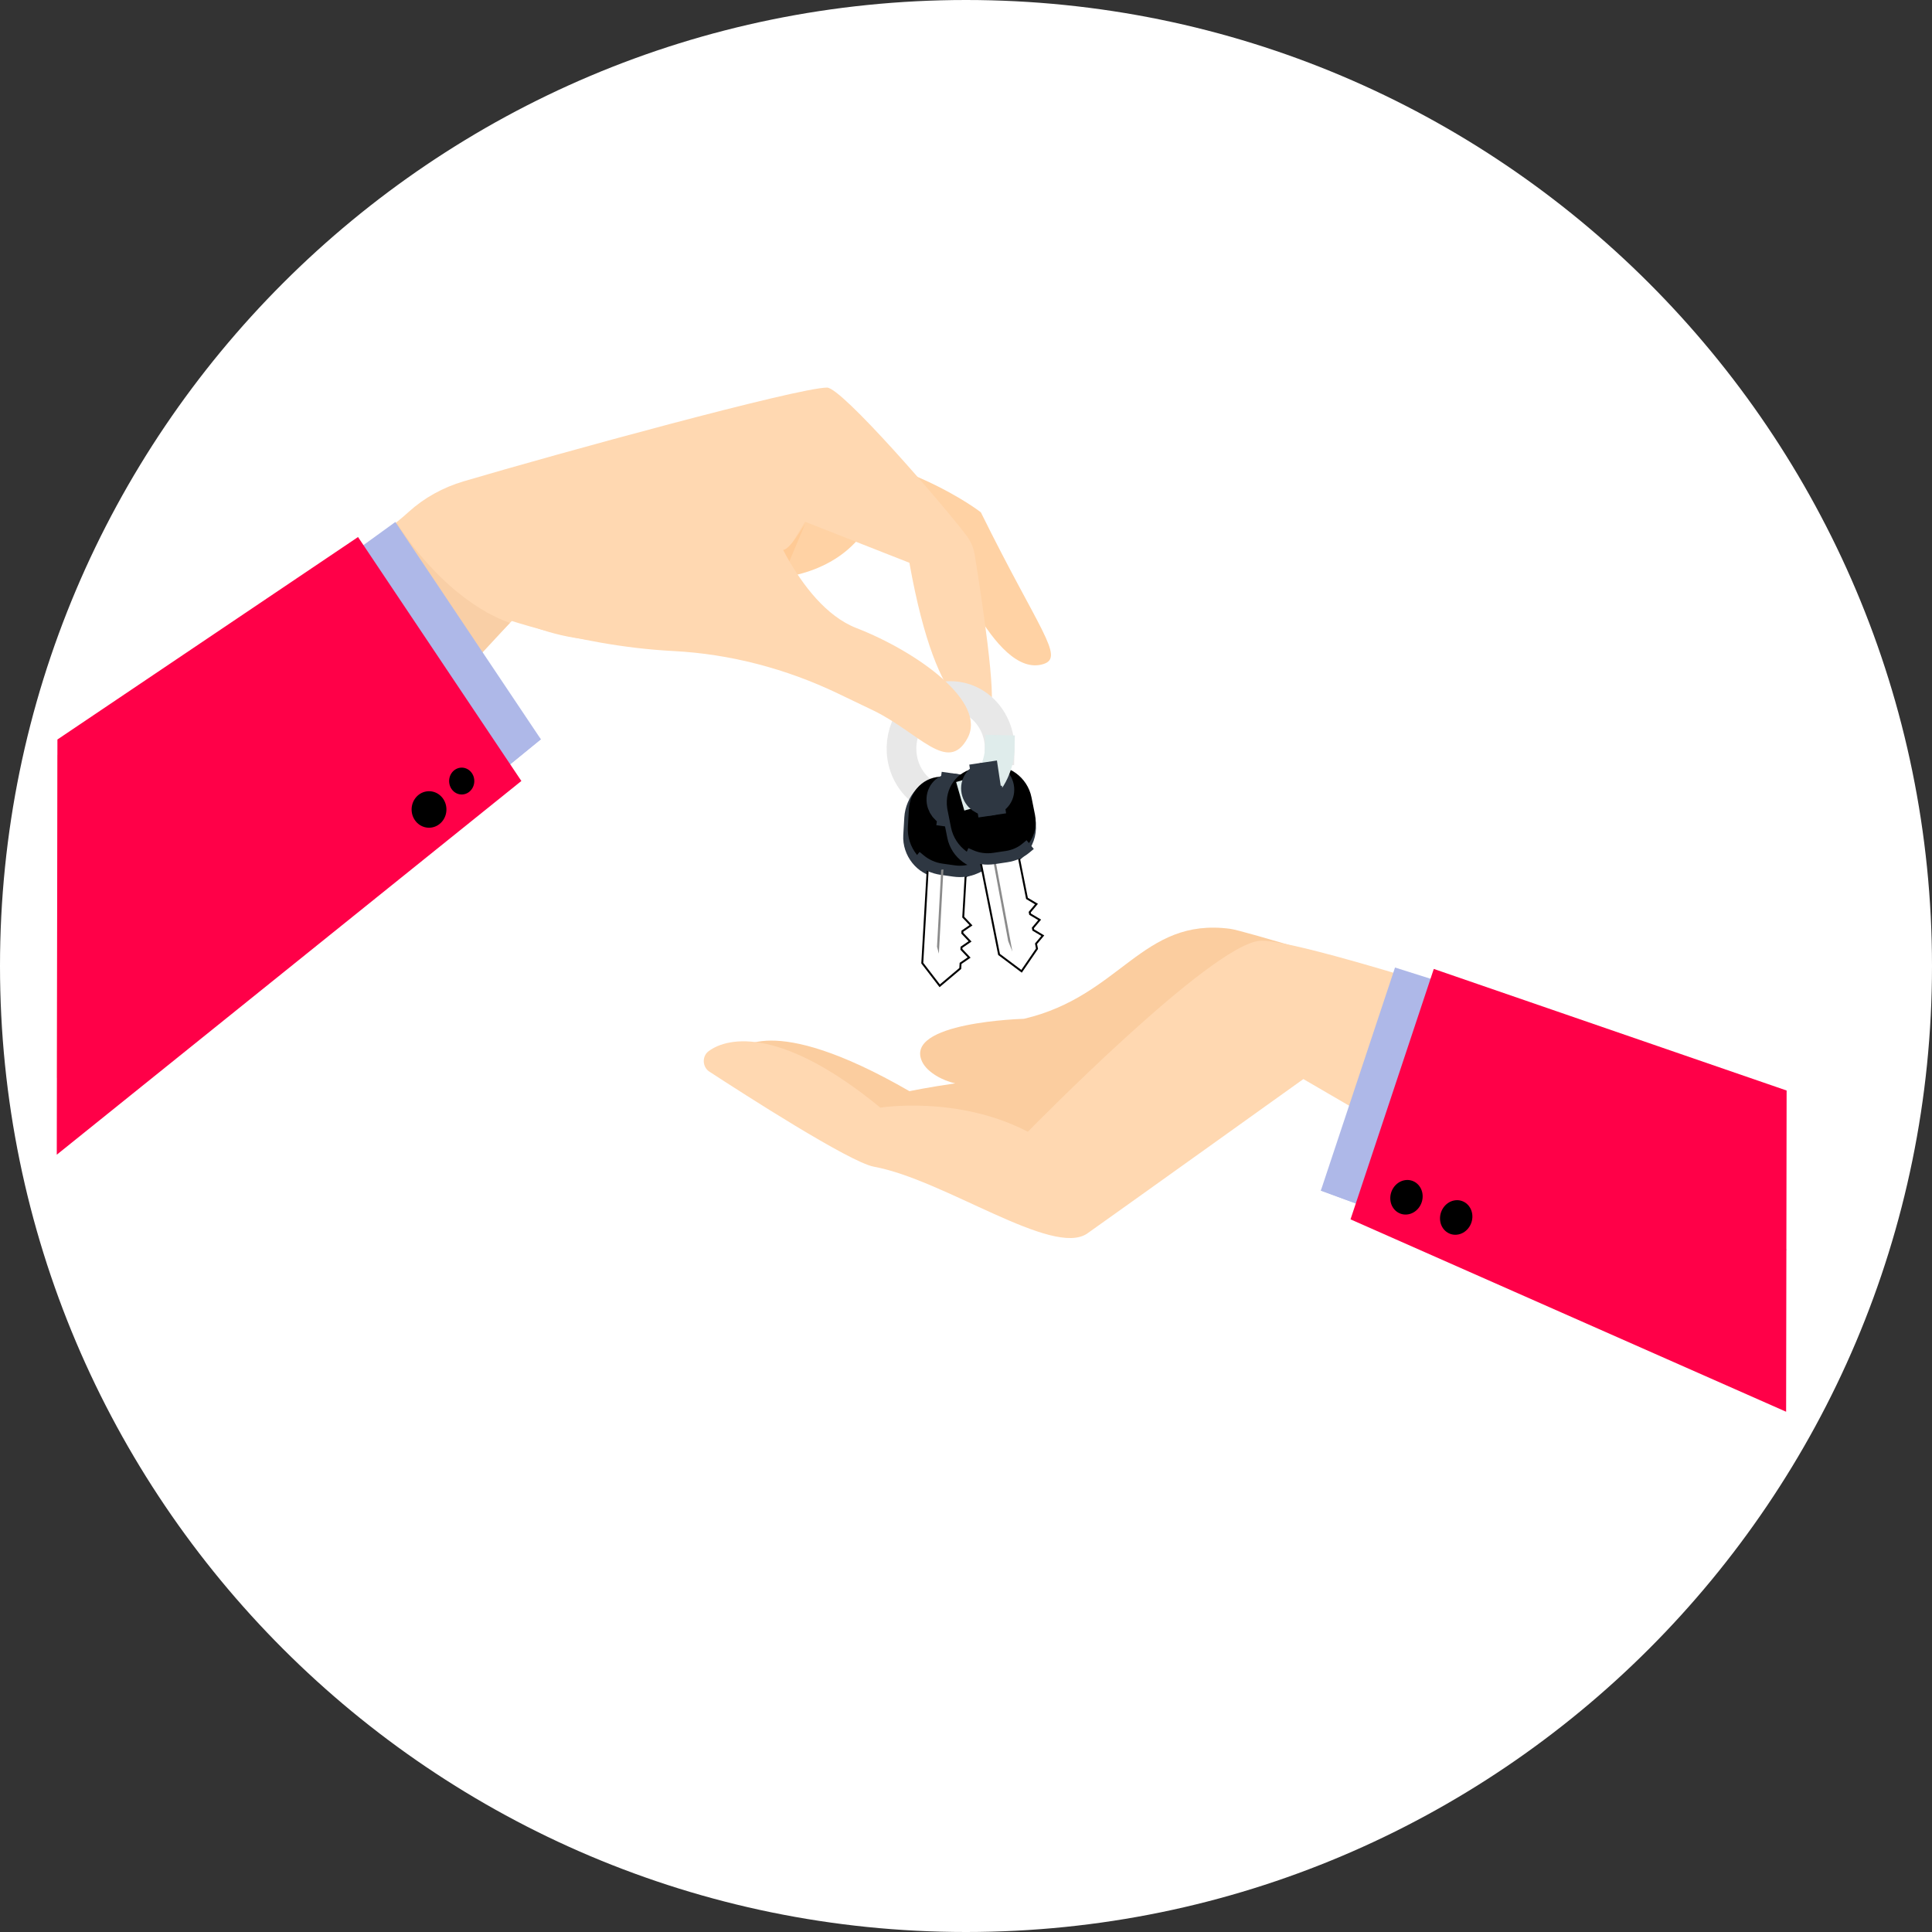 <?xml version="1.0" standalone="no"?><!-- Generator: Gravit.io --><svg xmlns="http://www.w3.org/2000/svg" xmlns:xlink="http://www.w3.org/1999/xlink" style="isolation:isolate" viewBox="111 243 200 200" width="200" height="200"><rect x="111" y="243" width="200" height="200" fill="#333333" stroke="none"/><g id="Group"><path d=" M 111 343 C 111 287.808 155.808 243 211 243 C 266.192 243 311 287.808 311 343 C 311 398.192 266.192 443 211 443 C 155.808 443 111 398.192 111 343 Z " fill="rgb(255,255,255)"/><g id="Group"><path d=" M 238.355 339.151 C 229.187 337.939 227.072 346.103 216.995 348.467 C 216.995 348.467 204.433 348.798 206.476 352.941 C 207.008 354.02 208.596 354.875 209.886 355.149 C 207.151 355.54 205.144 355.958 205.144 355.958 C 190.532 347.523 187.396 351.812 187.396 351.812 L 205.628 360.787 C 205.628 360.787 229.416 359.986 229.888 359.954 C 230.361 359.922 237.678 348.572 237.678 348.572 L 284.52 366.722 L 287.807 354.223 C 287.807 354.223 241.119 339.517 238.355 339.151 Z " fill="rgb(251,205,159)"/><path d=" M 184.339 351.832 C 186.453 350.234 192.104 349.417 202.132 357.664 C 202.132 357.664 210.103 356.365 217.405 360.158 C 217.405 360.158 236.425 340.681 241.475 340.386 C 246.525 340.091 287.807 354.223 287.807 354.223 L 290.925 369.866 L 277.301 372.959 L 245.925 354.705 C 245.925 354.705 226.325 368.735 223.565 370.682 C 220.002 373.194 208.753 365.108 201.464 363.777 C 198.976 363.323 187.917 356.206 184.428 353.931 C 183.709 353.463 183.652 352.352 184.339 351.832 Z " fill="rgb(255,216,177)"/><path d=" M 247.733 366.251 L 255.411 343.158 L 291.423 354.533 L 295.925 372.42 L 276.061 376.671 L 247.733 366.251 Z " fill="rgb(174,184,232)"/><path d=" M 247.733 366.251 L 259.087 344.319 L 295.925 372.42 L 276.061 376.671 L 247.733 366.251 Z " fill="rgb(174,184,232)"/><path d=" M 250.805 369.227 L 259.425 343.304 L 295.95 355.89 L 295.918 376.703 L 295.899 389.143 L 250.805 369.227 Z " fill="rgb(255,0,72)"/><path d=" M 258.256 366.593 C 258.387 367.563 257.75 368.505 256.833 368.697 C 255.917 368.889 255.068 368.259 254.938 367.289 C 254.807 366.319 255.444 365.377 256.36 365.185 C 257.277 364.993 258.126 365.623 258.256 366.593 Z " fill="rgb(0,0,0)"/><path d=" M 263.405 368.685 C 263.535 369.655 262.898 370.597 261.982 370.789 C 261.065 370.981 260.217 370.35 260.086 369.38 C 259.956 368.41 260.593 367.468 261.509 367.276 C 262.425 367.084 263.274 367.715 263.405 368.685 Z " fill="rgb(0,0,0)"/><path d=" M 178.344 301.345 C 178.344 301.345 193.6 306.677 200.157 298.443 L 208.852 299.588 C 208.852 299.588 213.886 313.397 219.029 311.737 C 221.24 311.023 218.549 308.22 212.536 296.033 C 212.536 296.033 204.23 289.504 190.884 288.92 L 178.344 301.345 Z " fill="rgb(255,210,164)"/><path d=" M 116.941 321.167 L 150.997 297.839 C 151.815 297.279 152.585 296.645 153.325 295.975 C 154.907 294.541 156.853 293.458 159.008 292.822 C 168.787 289.934 193.555 283.147 196.614 283.123 C 198.13 283.111 208.44 295.009 211.019 298.399 C 211.483 299.009 211.784 299.701 211.902 300.43 C 212.496 304.097 214.3 315.707 213.463 316.521 C 212.468 317.488 208.1 317.837 205.14 301.258 L 194.346 297.014 L 191.107 302.275 C 191.107 302.275 179.288 314.158 164.22 307.047 L 116.89 354.604 L 116.941 321.167 Z " fill="rgb(255,216,177)"/><path d=" M 152.11 297.185 C 152.11 297.185 156.671 304.866 163.779 307.491 L 160.322 311.219 L 150.791 298.51 L 152.11 297.185 Z " fill="rgb(249,207,166)"/><path d=" M 166.99 319.53 L 151.927 297.035 L 120.47 319.827 L 120.991 344.793 L 139.183 342.217 L 166.99 319.53 Z " fill="rgb(174,184,232)"/><path d=" M 166.99 319.53 L 148.264 299.767 L 118.682 345.12 L 139.183 342.217 L 166.99 319.53 Z " fill="rgb(174,184,232)"/><path d=" M 164.972 323.847 L 148.063 298.594 L 116.944 319.553 L 116.877 362.534 L 164.972 323.847 Z " fill="rgb(255,0,72)"/><path d=" M 157.505 324.038 C 157.599 324.799 158.254 325.334 158.967 325.233 C 159.68 325.132 160.182 324.433 160.088 323.672 C 159.994 322.911 159.339 322.376 158.625 322.477 C 157.912 322.578 157.41 323.277 157.505 324.038 Z " fill="rgb(0,0,0)"/><path d=" M 154.12 326.979 C 154.214 327.74 154.869 328.275 155.582 328.174 C 156.296 328.073 156.798 327.374 156.703 326.613 C 156.609 325.852 155.954 325.317 155.241 325.418 C 154.528 325.519 154.026 326.218 154.12 326.979 Z " fill="rgb(0,0,0)" vector-effect="non-scaling-stroke" stroke-width="1" stroke="rgb(0,0,0)" stroke-linejoin="miter" stroke-linecap="square" stroke-miterlimit="3"/><path d=" M 192.134 302.499 L 190.347 299.734 C 190.224 299.613 190.225 298.916 190.745 299.152 C 191.9 299.676 191.796 301.368 194.346 297.226 L 192.134 302.499 Z " fill="rgb(255,202,149)"/><path d=" M 214.482 320.633 C 214.509 319.585 214.254 318.519 213.688 317.569 C 212.18 315.037 209.039 314.293 206.673 315.907 C 204.306 317.521 203.61 320.881 205.118 323.413 C 206.194 325.22 208.102 326.116 209.967 325.894" fill="none" vector-effect="non-scaling-stroke" stroke-width="3.072" stroke="rgb(232,232,232)" stroke-linejoin="miter" stroke-linecap="square" stroke-miterlimit="3"/><path d=" M 209.215 325.229 C 210.56 325.419 210.454 327.255 209.109 327.064 C 207.764 326.874 207.87 325.039 209.215 325.229 Z  M 204.614 327.608 L 204.507 329.445 C 204.384 331.574 205.944 333.535 207.991 333.825 L 209.281 334.007 C 211.328 334.297 213.088 332.806 213.212 330.677 L 213.318 328.84 C 213.441 326.711 211.882 324.75 209.834 324.46 L 208.507 323.649 C 206.46 323.36 204.737 325.479 204.614 327.608 Z " fill="rgb(46,55,66)"/><path d=" M 210.438 342.73 L 210.406 343.257 L 208.28 345.049 L 206.474 342.699 L 206.772 337.567 L 206.845 336.297 L 207.309 328.306 L 211.24 328.861 L 210.815 336.212 L 210.741 337.48 L 210.715 337.937 L 211.516 338.784 L 210.629 339.393 L 210.618 339.605 L 211.42 340.453 L 210.533 341.062 L 210.521 341.274 L 211.323 342.122 L 210.438 342.73 Z " fill="rgb(255,255,255)" vector-effect="non-scaling-stroke" stroke-width="0.2" stroke="rgb(0,0,0)" stroke-linejoin="miter" stroke-linecap="square" stroke-miterlimit="3"/><path d=" M 209.544 326.932 C 208.198 326.743 208.323 324.575 209.669 324.764 C 211.014 324.955 210.888 327.123 209.544 326.932 Z  M 213.687 329.833 L 213.793 327.997 C 213.917 325.868 212.358 323.908 210.31 323.616 L 209.02 323.434 C 207.042 323.154 205.331 324.538 205.107 326.554 C 205.1 326.623 205.093 326.694 205.089 326.765 L 204.983 328.602 C 204.921 329.647 205.266 330.652 205.877 331.437 C 206.508 332.253 207.423 332.834 208.466 332.982 L 209.756 333.165 C 211.803 333.454 213.563 331.962 213.687 329.833 Z " fill="rgb(0,0,0)"/><path d=" M 209.563 327.192 C 210.269 327.292 210.876 326.778 210.919 326.044 C 210.961 325.31 210.423 324.634 209.717 324.534" fill="none" vector-effect="non-scaling-stroke" stroke-width="2.895" stroke="rgb(46,55,66)" stroke-linejoin="miter" stroke-linecap="square" stroke-miterlimit="3"/><path d=" M 206.275 332.02 C 206.874 332.514 207.634 332.864 208.474 332.983 L 209.764 333.165 C 210.546 333.276 211.283 333.17 211.902 332.898" fill="none" vector-effect="non-scaling-stroke" stroke-width="1.177" stroke="rgb(46,55,66)" stroke-linejoin="miter" stroke-linecap="square" stroke-miterlimit="3"/><path d=" M 209.717 324.534 C 209.011 324.434 208.405 324.948 208.362 325.682 C 208.32 326.416 208.857 327.093 209.563 327.192" fill="none" vector-effect="non-scaling-stroke" stroke-width="2.895" stroke="rgb(46,55,66)" stroke-linejoin="miter" stroke-linecap="square" stroke-miterlimit="3"/><path d=" M 212.543 324.328 C 213.887 324.127 214.245 325.925 212.901 326.126 C 211.558 326.327 211.199 324.529 212.543 324.328 Z  M 208.707 327.935 L 209.066 329.735 C 209.482 331.822 211.477 333.265 213.522 332.959 L 214.811 332.766 C 216.856 332.46 218.62 330.377 218.176 327.829 L 217.403 326.634 C 216.987 324.547 214.992 323.104 212.946 323.41 L 211.464 323.008 C 209.418 323.314 208.291 325.849 208.707 327.935 Z " fill="rgb(46,55,66)"/><path d=" M 218.248 340.697 L 218.35 341.214 L 216.752 343.548 L 214.422 341.801 L 213.42 336.771 L 213.171 335.527 L 211.612 327.696 L 215.539 327.106 L 216.975 334.31 L 217.222 335.553 L 217.312 336.001 L 218.296 336.588 L 217.595 337.428 L 217.637 337.635 L 218.623 338.223 L 217.921 339.064 L 217.963 339.271 L 218.949 339.859 L 218.248 340.697 Z " fill="rgb(255,255,255)" vector-effect="non-scaling-stroke" stroke-width="0.2" stroke="rgb(0,0,0)" stroke-linejoin="miter" stroke-linecap="square" stroke-miterlimit="3"/><path d=" M 215.804 341.508 L 215.369 340.424 L 212.935 327.341 L 213.141 327.192 L 215.804 341.508 Z " fill="rgb(139,139,139)"/><path d=" M 213.702 325.605 C 212.461 326.194 211.506 324.275 212.746 323.686 C 213.986 323.099 214.942 325.017 213.702 325.605 Z  M 218.141 327.344 L 217.781 325.544 C 217.367 323.458 215.372 322.016 213.326 322.32 L 212.037 322.512 C 210.061 322.809 208.76 324.631 209.051 326.637 C 209.061 326.706 209.072 326.776 209.086 326.846 L 209.445 328.646 C 209.648 329.67 210.233 330.539 211.018 331.121 C 211.831 331.727 212.859 332.025 213.901 331.87 L 215.19 331.677 C 217.234 331.371 218.556 329.431 218.141 327.344 Z " fill="rgb(0,0,0)"/><path d=" M 213.504 325.978 C 214.209 325.873 214.665 325.204 214.522 324.485 C 214.378 323.765 213.69 323.268 212.985 323.373" fill="none" vector-effect="non-scaling-stroke" stroke-width="2.895" stroke="rgb(46,55,66)" stroke-linejoin="miter" stroke-linecap="square" stroke-miterlimit="3"/><path d=" M 211.549 331.569 C 212.249 331.874 213.07 331.994 213.909 331.868 L 215.197 331.676 C 215.978 331.559 216.663 331.246 217.191 330.807" fill="none" vector-effect="non-scaling-stroke" stroke-width="1.177" stroke="rgb(46,55,66)" stroke-linejoin="miter" stroke-linecap="square" stroke-miterlimit="3"/><path d=" M 211.879 325.007 C 213.441 324.558 214.443 322.174 214.482 320.633" fill="none" vector-effect="non-scaling-stroke" stroke-width="3.072" stroke="rgb(223,236,235)" stroke-linejoin="miter" stroke-linecap="square" stroke-miterlimit="3"/><path d=" M 212.985 323.373 C 212.28 323.479 211.825 324.148 211.968 324.867 C 212.111 325.586 212.799 326.084 213.504 325.978" fill="none" vector-effect="non-scaling-stroke" stroke-width="2.895" stroke="rgb(46,55,66)" stroke-linejoin="miter" stroke-linecap="square" stroke-miterlimit="3"/><path d=" M 161.323 306.373 C 161.323 306.373 170.204 309.854 180.697 310.394 C 186.606 310.699 192.384 312.229 197.711 314.774 C 199.032 315.405 200.304 316.015 201.382 316.535 C 206.134 318.829 209.127 323.184 211.161 319.41 C 213.194 315.636 205.915 310.45 199.649 308.013 C 193.383 305.577 189.935 295.066 189.935 295.066 L 161.323 306.373 Z " fill="rgb(255,216,177)"/></g><path d=" M 208.191 341.72 L 208 341.008 L 208.432 333.039 L 208.664 333 L 208.191 341.72 Z " fill="rgb(139,139,139)"/></g></svg>